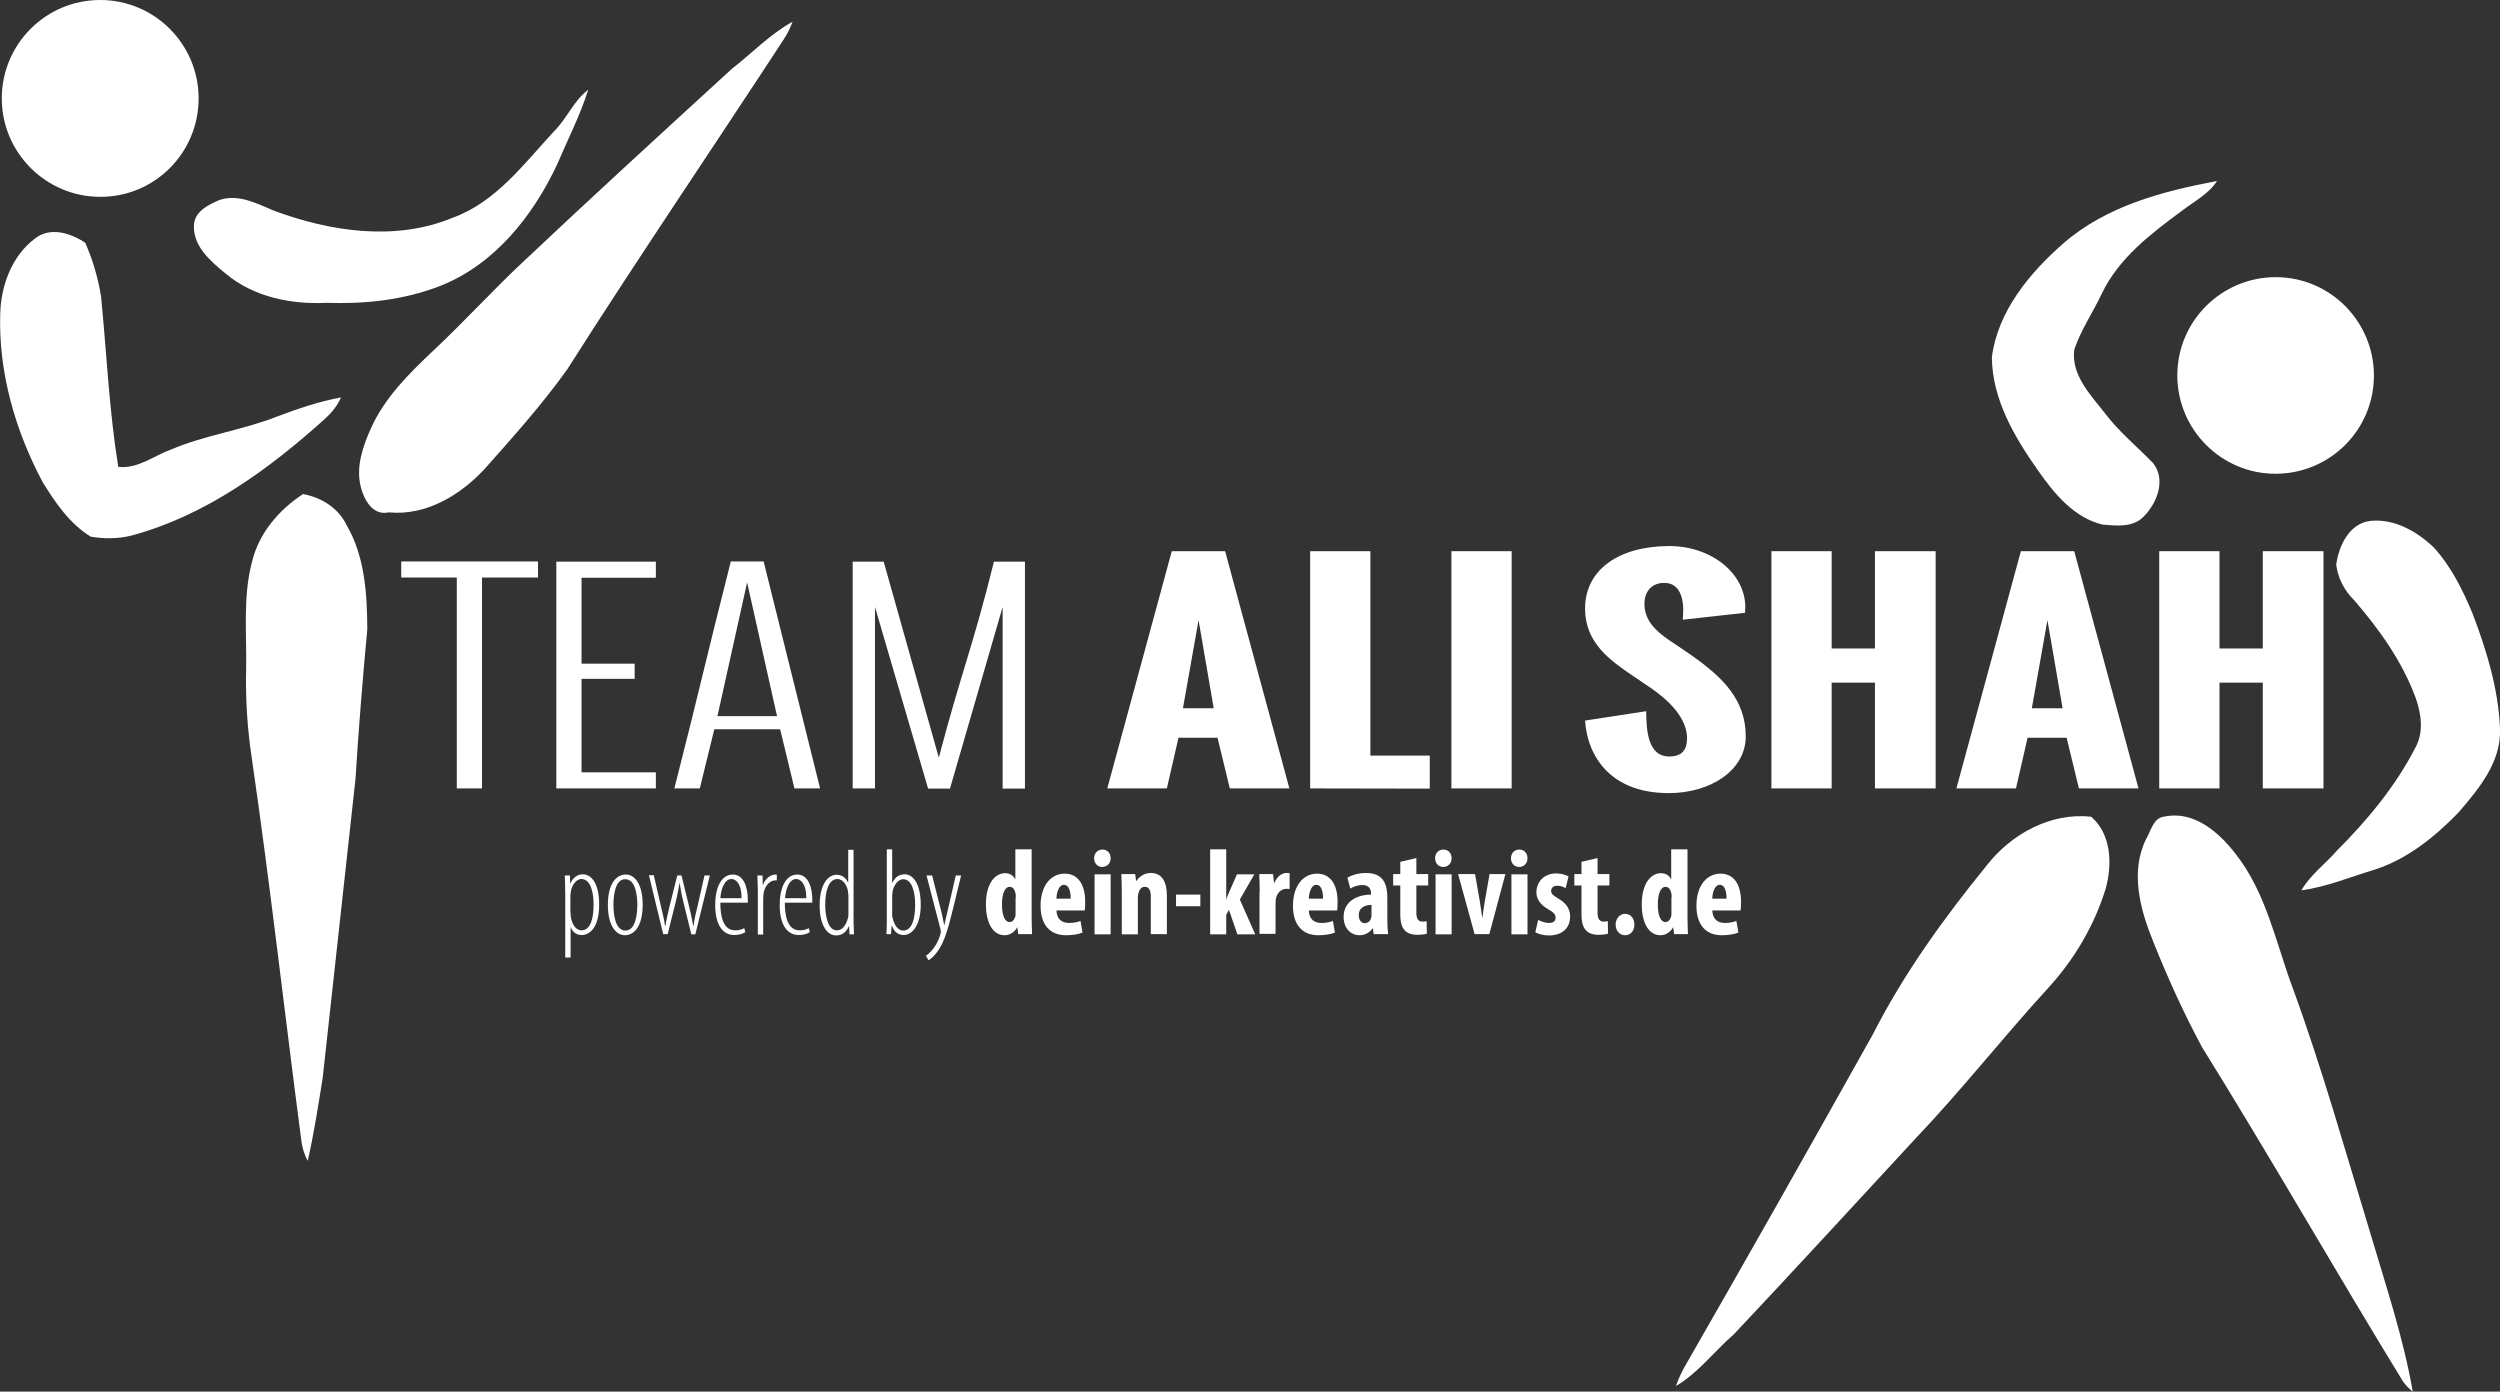 <?xml version="1.0" encoding="utf-8"?>
<!-- Generator: Adobe Illustrator 22.1.0, SVG Export Plug-In . SVG Version: 6.00 Build 0)  -->
<svg version="1.1" id="logo_x5F_ali_x5F_shah_xA0_Bild_1_"
	 xmlns="http://www.w3.org/2000/svg" xmlns:xlink="http://www.w3.org/1999/xlink" x="0px" y="0px" viewBox="0 0 1120.3 623.6"
	 style="enable-background:new 0 0 1120.3 623.6;" xml:space="preserve">
<rect x="0" y="0" width="1120.3" height="623.6" fill="#333333" stroke="none"/>
<style type="text/css">
	.st0{fill:#FFFFFF;}
</style>
<path class="st0" d="M327.9,30.9c9.1-7.1,17.2-15.6,27.3-21.2c-1.1,2.8-2.4,5.6-4.1,8.1c-32.2,49.3-65.3,98-96.9,147.7
	c-11.2,15.7-24.1,30.1-36.9,44.5c-11,11.9-26.3,21.2-43.1,19.6c-7.1,1.6-11-5.5-12.5-11.3c-2.3-8.9,0.8-18,4.4-26.1
	c6.2-14,17.3-24.9,28.2-35.2c14-13.1,26.9-27.4,40.9-40.4C265.8,87.7,296.9,59.3,327.9,30.9L327.9,30.9z"/>
<path class="st0" d="M248.5,58.6c5.6-5.6,8.6-13.5,15.1-18.4c-3.6,11.5-9.2,22.3-13.9,33.4c-10.9,23.3-28.3,45.2-52.9,54.7
	c-16.1,6.2-33.5,8-50.6,7.4c-15.9,0.8-32.8-2.7-45.2-13.2c-6.6-5.4-14.5-12.1-14.1-21.5c0.2-6.2,6.5-9.3,11.5-11.4
	c8.5-2.8,16.7,1.6,24.3,4.8c25.4,9.4,54.4,13.8,80.1,3.2C222.4,90.5,234.9,73.2,248.5,58.6z"/>
<path class="st0" d="M15.8,106.8c6.8-5.3,16-2.3,22.4,2c3.4,7.7,5.8,15.9,7.1,24.2c2.5,25.4,3.6,51,7.7,76.2
	c8.7,1,15.8-4.9,23.5-7.7c15.4-6.6,32.2-8.7,47.8-14.9c9.3-3.5,18.7-6.7,28.5-8.5c-1.6,3.7-4.2,6.9-7.2,9.6
	c-25.2,22.7-53.6,43.4-86.7,52.3c-5.9,1.5-12.1,1.5-18.2,0.5c-9.4-5.7-15.8-15.1-21.5-24.3C6.9,193.2-0.7,167,0.1,140.7
	C0.4,128,5.3,114.6,15.8,106.8z"/>
<path class="st0" d="M112.9,251.9c3-12.8,12-23.4,22.9-30.5c8.2,1.5,15.8,6.2,19.5,13.9c8.2,14,9.2,30.7,9.3,46.6
	c-2.1,22.4-3.9,44.8-5.3,67.2c-4.9,44.7-9.8,89.4-14.7,134c-2,12.4-3.9,24.9-6.7,37.1c-1.6-2.9-2.5-6.1-2.9-9.4
	c-7.5-57.1-13.9-114.3-22.2-171.3c-2-13.2-2.8-26.5-2.5-39.8C110.6,283.7,108.8,267.5,112.9,251.9L112.9,251.9z"/>
<path class="st0" d="M89,44.1C89,19.8,69.3,0,44.9,0C20.5,0,0.8,19.8,0.8,44.1s19.8,44.1,44.1,44.1C69.3,88.3,89,68.5,89,44.1"/>
<g>
	<path class="st0" d="M204.7,353.3v-94.5h-24.9v-7.2h61.3v7.2H216v94.5L204.7,353.3L204.7,353.3z"/>
	<path class="st0" d="M249.3,353.3V251.7h44.6v7.2h-33.3v38.5h23.8v6.8h-23.8v41.9h33.3v7.2L249.3,353.3L249.3,353.3z"/>
	<path class="st0" d="M313.6,353.3h-11.4c12-47.1,13.3-54.5,25.3-101.7h14.7l25.3,101.7H356l-6.4-26.5h-29.5L313.6,353.3z
		 M321.5,320.9h26.7L334.8,261L321.5,320.9z"/>
	<path class="st0" d="M382.1,353.3V251.7H396l24.7,87.8c10.1-38.4,15.2-49.4,24.7-87.8h13.9v101.7h-10V272l-23.6,81.4h-9.8
		L392.1,272v81.3L382.1,353.3L382.1,353.3z"/>
	<path class="st0" d="M496.2,353.3L525.1,247H549l28.8,106.3h-26.7l-5.5-22.7h-17.5l-5.2,22.7H496.2z M530.1,317.4h13.8l-6.8-39.5
		L530.1,317.4z"/>
	<path class="st0" d="M587.1,353.3V247h27v91.6h26.6v14.8L587.1,353.3L587.1,353.3z"/>
	<path class="st0" d="M650.4,353.3V247h27v106.3L650.4,353.3L650.4,353.3z"/>
	<path class="st0" d="M710.3,322.9l27.4-4.2c0,9.3,1,20.3,10.3,20.3c6.4,0,8-3.7,8-8.2c0-8.9-8-16.8-15.8-22.2l-8.4-5.7
		c-10.5-7.1-21.5-14.9-21.5-30.2c0-17.4,15.2-28,37.7-28c19,0,34.1,12.3,34.1,27.4c0,0.4-0.1,0.8-0.1,2.5l-27.9,3.1
		c0-1.4,0.2-2.7,0.2-4.3c0-5-1.4-12.2-8.5-12.2c-6.4,0-8.9,4.8-8.9,9.3c0,7.6,5.1,12.3,11.4,16.6c3.4,2.3,6.8,4.5,9.9,6.7
		c13.7,9.7,24.1,19.7,24.1,36.2c0,15.2-15.8,25.4-34.4,25.4C722.4,355.5,711.4,339.6,710.3,322.9z"/>
	<path class="st0" d="M793.8,353.3V247h27v43.6h19.4V247h27.2v106.3h-27.2v-47.4h-19.4v47.4L793.8,353.3L793.8,353.3z"/>
	<path class="st0" d="M876.7,353.3L905.6,247h23.9l28.8,106.3h-26.7l-5.5-22.7h-17.5l-5.2,22.7H876.7z M910.5,317.4h13.8l-6.8-39.5
		L910.5,317.4z"/>
	<path class="st0" d="M967.6,353.3V247h27v43.6h19.4V247h27.2v106.3H1014v-47.4h-19.4v47.4L967.6,353.3L967.6,353.3z"/>
</g>
<path class="st0" d="M924.7,109c19.2-16.7,44.4-23.3,68.8-27.9c-3.9,6-10.4,9.2-15.8,13.4c-13.8,10.2-28.2,21.1-35.8,37
	c-4,8.5-9.4,16.3-12.4,25.2c-1.4,11.4,7.3,20.2,13.7,28.4c6.3,8.4,14.5,15,21.7,22.5c5.9,7.6,1.6,18.2-4.6,24.2
	c-4.7,4.6-11.9,3.8-18,3.3c-12.8-3-21.7-13.8-28.9-24.1c-10.6-15-20.7-32.1-20.8-51C895.3,139.4,909.5,122.3,924.7,109L924.7,109z"
	/>
<path class="st0" d="M1046.9,253.1c1.1-8.5,5.9-18.7,15.5-19.7c10.6-1,20.6,4.7,28.1,11.8c7.9,8.6,13.2,19.3,17.6,30
	c6.3,16.5,11.5,33.7,12.2,51.4c0.6,14.9-9.5,26.9-18.6,37.5c-10.6,10.9-22.9,20.9-37.6,25.6c-10.9,3.3-21.5,7.7-32.8,9.3
	c4-7,10.7-11.8,15.9-17.8c13.8-13.8,26.4-29,35.3-46.4c3.7-6.8,2.5-15.1,0-22.1c-6-16.3-16.3-30.7-27.6-43.8
	C1050.6,264.7,1047.7,259.2,1046.9,253.1z"/>
<path class="st0" d="M890.3,387.8c11-14.1,28.6-23.8,46.8-21.8c9.1,7.8,9.5,21.4,6.5,32.2c-5.1,16.7-14.3,32.1-26.1,44.9
	c-20.2,22.1-38.8,45.8-59.5,67.5c-26.9,29.1-53.8,58.4-81,87.3c-8.8,7.6-15.9,17.3-26,23.2c1-2.7,2.1-5.3,3.5-7.9
	c28.5-49.6,56.7-99.5,84.6-149.4C853,436.5,871,411.5,890.3,387.8L890.3,387.8z"/>
<path class="st0" d="M961.7,376c2.2-3.6,3.2-9.7,8.4-10.1c13-2.7,24.2,7,31.6,16.6c13.8,17.4,18.1,39.8,25.7,60.2
	c13.4,36.6,23.9,74.3,35.3,111.6c6.8,22.9,14.4,45.7,18.5,69.3c-1.7-1.3-3.2-2.9-4.4-4.6c-30.4-49.6-59.3-100.3-90-149.7
	c-8.3-15.4-15.5-31.3-22-47.6C959,407.4,954.5,390.7,961.7,376L961.7,376z"/>
<path class="st0" d="M1063.8,168.3c0-24.3-19.7-44.1-44-44.1s-44.1,19.7-44.1,44c0,0,0,0,0,0c0,24.3,19.7,44.1,44,44.1
	S1063.8,192.7,1063.8,168.3C1063.8,168.3,1063.8,168.3,1063.8,168.3"/>
<g>
	<path class="st0" d="M253.3,400.4c0-4.6-0.2-6.7-0.2-8.1h2.3l0.1,3.5h0.1c1.6-3.2,3.8-4,5.6-4c3.8,0,7.3,4,7.3,13.5
		c0,10.1-4,13.7-7.9,13.7c-2.7,0-4.1-1.7-4.8-3.4h-0.1v13.5h-2.4V400.4z M255.7,408.9c0,0.7,0,1.4,0.1,2.1c1,5.1,3.5,5.9,4.8,5.9
		c4.1,0,5.4-5.5,5.4-11.5c0-5.8-1.4-11.5-5.5-11.5c-2.4,0-4.6,3.2-4.8,6.4c-0.1,0.7-0.1,1.4-0.1,2.1V408.9z"/>
	<path class="st0" d="M288,405.5c0,9.7-3.9,13.6-8,13.6c-3.7,0-7.6-3.9-7.6-13.6s3.9-13.6,8-13.6C284.1,391.8,288,395.7,288,405.5z
		 M274.9,405.5c0,4.3,0.8,11.5,5.4,11.5c4.5,0,5.3-7.3,5.3-11.5s-0.8-11.5-5.4-11.5C275.7,393.9,274.9,401.2,274.9,405.5z"/>
	<path class="st0" d="M293,392.3l3.2,13.9c0.7,2.8,1.4,5.8,1.8,8.7h0.2c0.4-2.9,1.2-6,1.8-8.6l3.5-14h1.9l3.3,13.5
		c0.7,2.9,1.4,5.8,1.9,9h0.2c0.4-3,1-5.7,1.8-8.8l3.1-13.7h2.4l-6.5,26.4h-1.8l-3.7-15.1c-0.7-2.7-1-4.7-1.5-7.8h-0.1
		c-0.5,3.2-1,5.4-1.6,8l-3.7,14.8h-2l-6.4-26.4H293z"/>
	<path class="st0" d="M322.8,404.5c0,10.6,3.7,12.4,6.7,12.4c1.7,0,3.1-0.4,4-1l0.5,1.8c-1.3,0.9-3.2,1.3-4.9,1.3
		c-5.8,0-8.6-5.4-8.6-13.4c0-8.4,3-13.7,7.9-13.7c5.2,0,6.7,6.4,6.7,11.1c0,0.5,0,1,0,1.5H322.8z M332.3,402.5
		c0.1-6.5-2.6-8.6-4.5-8.6c-3.1,0-4.7,4.4-5,8.6H332.3z"/>
	<path class="st0" d="M339.6,398.4c0-2-0.2-4.5-0.2-6.1h2.3l0.1,4.3h0.1c0.7-2.3,3-4.7,5.7-4.7c0.2,0,0.3,0,0.5,0v2.6
		c-0.1,0-0.3,0-0.4,0c-3.4,0-5.4,3.4-5.6,6.6c-0.1,0.8-0.1,1.5-0.1,2.3v15.4h-2.4V398.4z"/>
	<path class="st0" d="M351.7,404.5c0,10.6,3.7,12.4,6.7,12.4c1.7,0,3.1-0.4,4-1l0.5,1.8c-1.3,0.9-3.2,1.3-4.9,1.3
		c-5.8,0-8.6-5.4-8.6-13.4c0-8.4,3-13.7,7.9-13.7c5.2,0,6.7,6.4,6.7,11.1c0,0.5,0,1,0,1.5H351.7z M361.3,402.5
		c0.1-6.5-2.6-8.6-4.5-8.6c-3.1,0-4.7,4.4-5,8.6H361.3z"/>
	<path class="st0" d="M382.5,380.6v32.7c0,1.3,0.2,4.4,0.2,5.4h-2l-0.2-3.5h-0.2c-0.8,1.9-2.5,4-5.6,4c-3.7,0-7.4-4-7.4-13.5
		c0-9.5,3.8-13.7,7.6-13.7c1.7,0,3.8,0.7,5.1,3.4h0.1v-14.6H382.5z M380.2,402.2c0-0.6,0-1.3-0.1-1.9c-0.2-3.5-2.4-6.4-4.8-6.4
		c-4.1,0-5.5,5.7-5.5,11.5c0,5.9,1.5,11.5,5.2,11.5c1.5,0,3.8-0.8,5.1-5.9c0.1-0.5,0.1-1.2,0.1-1.8V402.2z"/>
	<path class="st0" d="M397.2,418.7c0.1-1,0.2-4.1,0.2-5.4v-32.7h2.4v15h0.1c1.4-3.1,3.6-3.8,5.6-3.8c3.5,0,7.1,4,7.1,13.6
		c0,9.7-4.1,13.6-7.6,13.6c-3.2,0-4.5-2.1-5.3-4.1h-0.2l-0.2,3.7H397.2z M399.8,409.4c0,0.6,0,1.1,0.1,1.6c1.2,5.2,3.5,6,4.9,6
		c4,0,5.3-5.6,5.3-11.5c0-5.8-1.4-11.5-5.4-11.5c-2.5,0-4.5,3.2-4.8,6.2c-0.1,0.7-0.1,1.3-0.1,1.9V409.4z"/>
	<path class="st0" d="M417.7,392.3l4.1,16.1c0.6,2.4,0.9,4.3,1.3,6.1h0.1c0.3-1.6,0.9-3.9,1.4-6.1l3.7-16.1h2.4l-3.6,14.8
		c-1.9,7.7-3.7,14.9-7,19.3c-1.6,2.2-3.1,3.4-4,3.9l-1.2-2c1.3-0.8,2.6-2.2,3.9-4c1.2-1.7,2.1-3.9,2.5-5.3c0.2-0.8,0.3-1,0.3-1.4
		c0-0.3,0-0.7-0.1-1l-6.3-24.3H417.7z"/>
	<path class="st0" d="M462.3,380.6v30.1c0,2.5,0.1,5.5,0.2,7.9h-6.2l-0.4-3h-0.1c-1,1.9-3.1,3.5-5.6,3.5c-5.7,0-8.4-6.3-8.4-13.8
		c0-9.4,4.1-14,8.6-14c2.4,0,3.8,1.2,4.5,2.7h0.1v-13.4H462.3z M455.2,402.1c0-0.5,0-1-0.1-1.6c-0.3-1.6-1.1-3.1-2.6-3.1
		c-2.5,0-3.5,3.7-3.5,8c0,5.1,1.4,7.8,3.4,7.8c0.9,0,1.9-0.5,2.5-2.3c0.2-0.4,0.2-1,0.2-1.7V402.1z"/>
	<path class="st0" d="M473.4,407.8c0.1,4.2,2.5,5.8,5.7,5.8c2.1,0,3.8-0.4,5.1-0.9l0.9,5.2c-1.8,0.8-4.7,1.2-7.4,1.2
		c-7.3,0-11.4-4.8-11.4-13.2c0-9.1,4.7-14.4,10.8-14.4c5.8,0,9.2,4.6,9.2,12.7c0,1.9-0.1,3-0.2,3.8H473.4z M479.8,402.7
		c0-3.5-0.9-6.2-3-6.2c-2.3,0-3.3,3.4-3.4,6.2H479.8z"/>
	<path class="st0" d="M497.7,384.6c0,2.3-1.6,3.9-3.8,3.9c-2,0-3.6-1.6-3.6-3.9c0-2.4,1.7-3.9,3.7-3.9
		C496.1,380.7,497.7,382.2,497.7,384.6z M490.5,418.7v-26.9h7.2v26.9H490.5z"/>
	<path class="st0" d="M502.7,399.8c0-2.9-0.1-5.5-0.2-8.1h6.2l0.4,3.1h0.1c1.4-2.1,3.7-3.6,6.5-3.6c5.1,0,7.2,4.1,7.2,10.1v17.3
		h-7.2v-16.8c0-2.3-0.5-4.4-2.7-4.4c-1.2,0-2.2,0.8-2.7,2.4c-0.2,0.5-0.4,1.4-0.4,2.5v16.4h-7.2V399.8z"/>
	<path class="st0" d="M537.9,400.9v5.2H527v-5.2H537.9z"/>
	<path class="st0" d="M549.3,403.5h0.1c0.5-1.6,0.9-2.7,1.4-3.7l3.5-8h7.8l-6.5,11.3l6.9,15.6h-8l-3.8-11l-1.2,2.3v8.7h-7.2v-38.1
		h7.2V403.5z"/>
	<path class="st0" d="M564.5,399.8c0-2.7-0.1-5.6-0.2-8.1h6.2l0.4,3.9h0.2c1.2-2.9,3.4-4.4,5.3-4.4c0.7,0,1.1,0,1.5,0.1v7.1
		c-0.5-0.1-0.9-0.1-1.6-0.1c-1.5,0-3.6,1.1-4.4,3.8c-0.2,0.6-0.3,1.6-0.3,2.7v13.7h-7.2V399.8z"/>
	<path class="st0" d="M586.5,407.8c0.1,4.2,2.5,5.8,5.7,5.8c2.1,0,3.8-0.4,5.1-0.9l0.9,5.2c-1.8,0.8-4.7,1.2-7.4,1.2
		c-7.3,0-11.4-4.8-11.4-13.2c0-9.1,4.7-14.4,10.8-14.4c5.8,0,9.2,4.6,9.2,12.7c0,1.9-0.1,3-0.2,3.8H586.5z M592.9,402.7
		c0-3.5-0.9-6.2-3-6.2c-2.3,0-3.3,3.4-3.4,6.2H592.9z"/>
	<path class="st0" d="M615.6,418.7l-0.4-2.7h-0.1c-1.5,2.1-3.6,3.1-5.9,3.1c-4.1,0-7.1-3.4-7.1-8.2c0-7.1,6.2-10,12.3-10v-0.6
		c0-2.1-1.2-3.7-3.8-3.7c-2.1,0-3.9,0.6-5.5,1.6l-1.3-4.9c1.5-0.9,4.6-2.1,8.4-2.1c8.2,0,9.5,5.7,9.5,11.2v10c0,2.1,0.1,4.3,0.4,6.2
		H615.6z M614.6,405.5c-2.4,0-5.7,0.9-5.7,4.6c0,2.7,1.5,3.6,2.6,3.6c1.2,0,2.5-0.7,2.9-2.3c0.1-0.3,0.2-0.8,0.2-1.2V405.5z"/>
	<path class="st0" d="M634.7,384.5v7.2h5.3v5.1h-5.3v12.3c0,3.1,1.3,3.9,2.7,3.9c0.7,0,1.3-0.1,1.9-0.2l0.1,5.6
		c-1,0.3-2.5,0.5-4.4,0.5c-2.1,0-3.9-0.5-5.2-1.7c-1.5-1.4-2.3-3.5-2.3-7.7v-12.7h-3.2v-5.1h3.2v-5.5L634.7,384.5z"/>
	<path class="st0" d="M650.5,384.6c0,2.3-1.6,3.9-3.8,3.9c-2,0-3.6-1.6-3.6-3.9c0-2.4,1.7-3.9,3.7-3.9
		C648.9,380.7,650.5,382.2,650.5,384.6z M643.3,418.7v-26.9h7.2v26.9H643.3z"/>
	<path class="st0" d="M661,391.7l2.1,12c0.4,2.4,0.7,4.8,1.1,7.5h0.1c0.3-2.7,0.7-5,1.1-7.5l2.1-12h7.1l-7.2,26.9h-6.6l-7.4-26.9
		H661z"/>
	<path class="st0" d="M684.5,384.6c0,2.3-1.6,3.9-3.8,3.9c-2,0-3.6-1.6-3.6-3.9c0-2.4,1.7-3.9,3.7-3.9
		C682.9,380.7,684.5,382.2,684.5,384.6z M677.3,418.7v-26.9h7.2v26.9H677.3z"/>
	<path class="st0" d="M689.3,412.2c1.1,0.6,3,1.4,4.9,1.4c1.8,0,2.9-0.8,2.9-2.4c0-1.4-0.8-2.3-3.1-3.6c-4.4-2.5-5.5-5.3-5.5-7.7
		c0-4.8,3.5-8.5,8.9-8.5c2.2,0,4,0.6,5.5,1.3l-1.3,5.3c-1-0.6-2.3-1.1-3.8-1.1c-1.8,0-2.7,1.1-2.7,2.3c0,1.2,0.6,1.9,3.1,3.4
		c4,2.2,5.4,5.1,5.4,8.1c0,5.5-3.9,8.5-9.5,8.5c-2.2,0-4.9-0.6-6.1-1.5L689.3,412.2z"/>
	<path class="st0" d="M715.9,384.5v7.2h5.3v5.1h-5.3v12.3c0,3.1,1.3,3.9,2.7,3.9c0.7,0,1.3-0.1,1.9-0.2l0.1,5.6
		c-1,0.3-2.5,0.5-4.4,0.5c-2.1,0-3.9-0.5-5.2-1.7c-1.5-1.4-2.3-3.5-2.3-7.7v-12.7h-3.2v-5.1h3.2v-5.5L715.9,384.5z"/>
	<path class="st0" d="M724,414.3c0-2.8,2-4.8,4.2-4.8c2.3,0,4.2,1.8,4.2,4.8c0,2.9-1.7,4.8-4.2,4.8C725.9,419.1,724,417.2,724,414.3
		z"/>
	<path class="st0" d="M756.2,380.6v30.1c0,2.5,0.1,5.5,0.2,7.9h-6.2l-0.4-3h-0.1c-1,1.9-3.1,3.5-5.6,3.5c-5.7,0-8.4-6.3-8.4-13.8
		c0-9.4,4.1-14,8.6-14c2.4,0,3.8,1.2,4.5,2.7h0.1v-13.4H756.2z M749.1,402.1c0-0.5,0-1-0.1-1.6c-0.3-1.6-1.1-3.1-2.6-3.1
		c-2.5,0-3.5,3.7-3.5,8c0,5.1,1.4,7.8,3.4,7.8c0.9,0,1.9-0.5,2.5-2.3c0.2-0.4,0.2-1,0.2-1.7V402.1z"/>
	<path class="st0" d="M767.3,407.8c0.1,4.2,2.5,5.8,5.7,5.8c2.1,0,3.8-0.4,5.1-0.9l0.9,5.2c-1.8,0.8-4.7,1.2-7.4,1.2
		c-7.3,0-11.4-4.8-11.4-13.2c0-9.1,4.7-14.4,10.8-14.4c5.8,0,9.2,4.6,9.2,12.7c0,1.9-0.1,3-0.2,3.8H767.3z M773.7,402.7
		c0-3.5-0.9-6.2-3-6.2c-2.3,0-3.3,3.4-3.4,6.2H773.7z"/>
</g>
</svg>
